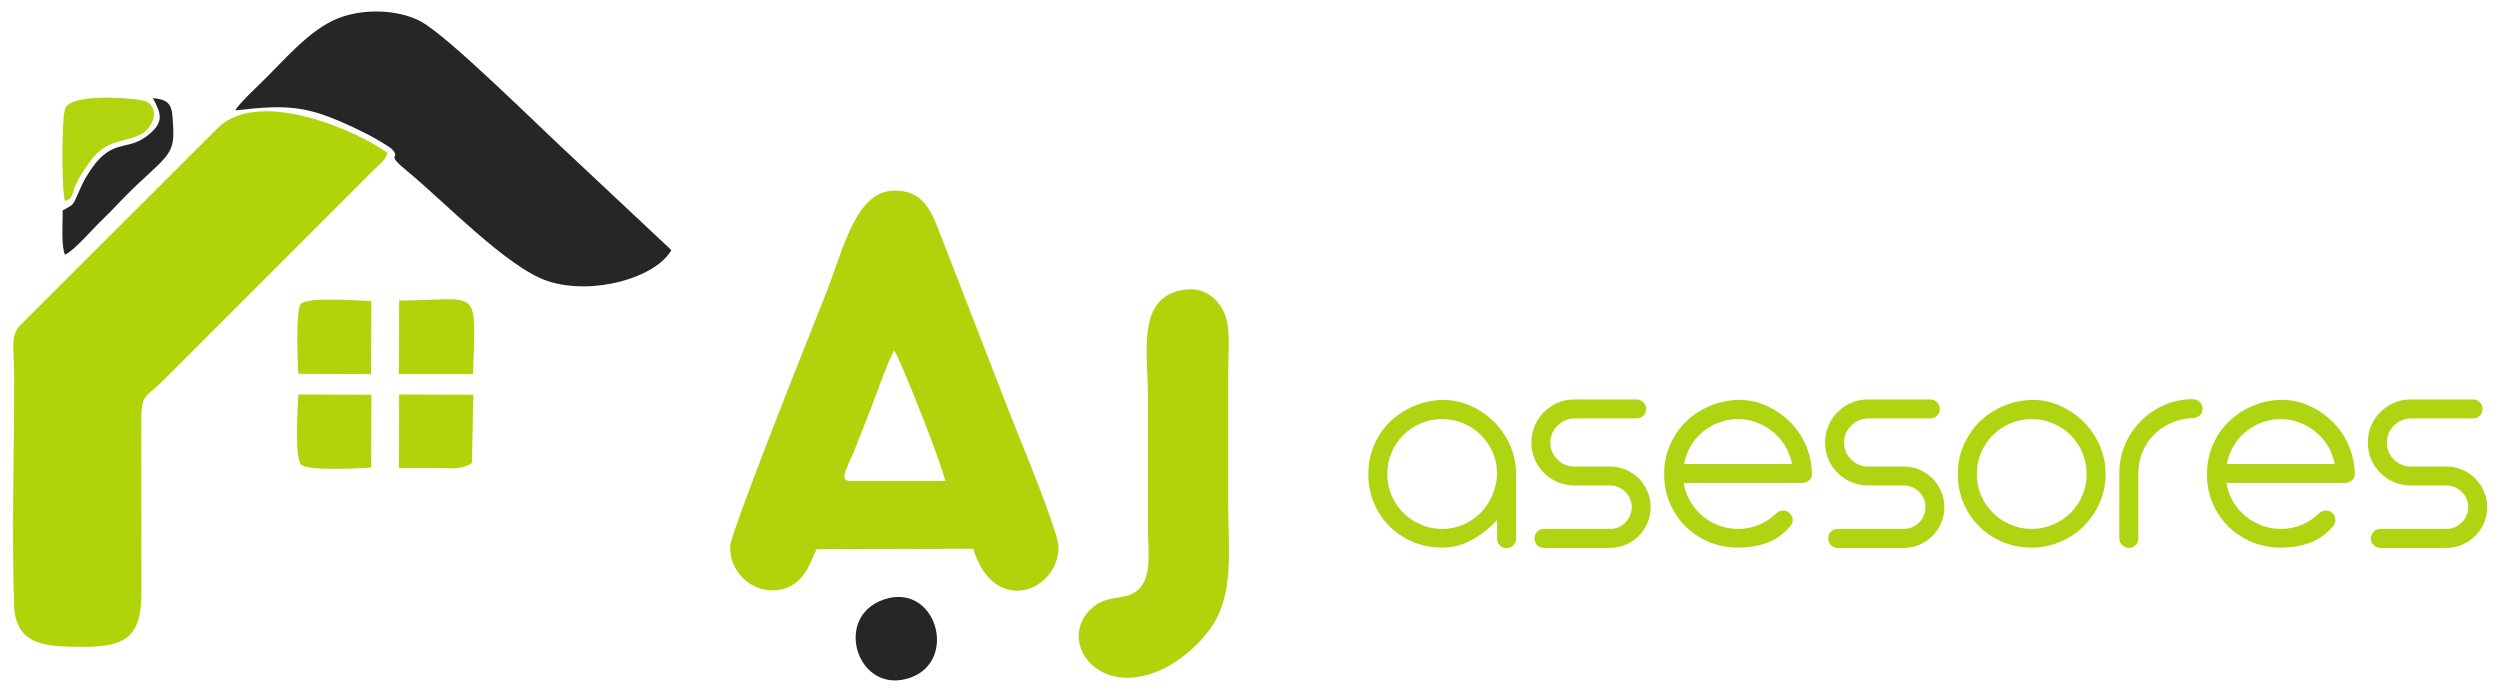 <?xml version="1.0" encoding="utf-8"?>
<!-- Generator: Adobe Illustrator 15.0.0, SVG Export Plug-In . SVG Version: 6.00 Build 0)  -->
<!DOCTYPE svg PUBLIC "-//W3C//DTD SVG 1.1//EN" "http://www.w3.org/Graphics/SVG/1.1/DTD/svg11.dtd">
<svg version="1.1" id="Layer_1" xmlns="http://www.w3.org/2000/svg" xmlns:xlink="http://www.w3.org/1999/xlink" x="0px" y="0px"
	 width="300px" height="82.629px" viewBox="0 0 300 82.629" enable-background="new 0 0 300 82.629" xml:space="preserve">
<g>
	<path fill-rule="evenodd" clip-rule="evenodd" fill="#AFD509" d="M46.507,18.36c-3.635-2.667-15.389-7.847-20.332-3.041
		L2.481,38.98C1.19,40.254,1.683,41.731,1.7,45.146c0,9.02-0.289,18.497-0.017,27.465c0.17,4.943,3.958,4.994,8.357,5.011
		c5.333,0.018,6.964-1.443,6.93-6.692l-0.017-20.194c-0.035-3.5,0.56-3.041,2.327-4.773l25.495-25.495
		c0.323-0.323,0.544-0.493,0.85-0.815C46.303,18.938,46.116,19.243,46.507,18.36L46.507,18.36z"/>
	<path fill-rule="evenodd" clip-rule="evenodd" fill="#B0D30C" d="M102.235,57.731c-1.597,0-0.849-0.968,0.271-3.635
		c0.578-1.375,1.002-2.599,1.58-4.025c1.037-2.514,2.021-5.656,3.193-8.017c0.663,0.696,5.894,14.047,6.149,15.661L102.235,57.731z
		 M98.023,65.901l18.769-0.051c2.48,8.221,10.311,5.078,10.226-0.255c-0.034-1.834-4.654-12.977-5.571-15.286l-8.696-22.421
		c-0.985-2.531-1.971-5.096-5.487-5.011c-4.67,0.102-6.063,7.151-8.255,12.62c-1.426,3.583-11.363,28.399-11.397,30.098
		c-0.051,2.905,2.327,5.266,5.096,5.248C96.63,70.811,97.31,66.988,98.023,65.901L98.023,65.901z"/>
	<path fill-rule="evenodd" clip-rule="evenodd" fill="#262626" d="M28.213,13.247c6.812-0.764,8.9-0.628,15.898,2.871
		c0.662,0.34,2.65,1.478,2.956,1.817c1.138,1.274-1.036,0.272,1.834,2.633c4.229,3.448,11.992,11.584,16.833,13.164
		c5.469,1.784,12.994-0.441,14.828-3.72L68.757,18.938C64.664,15.184,53.674,4.211,50.413,2.529
		c-2.684-1.393-6.811-1.545-9.868-0.322c-3.55,1.427-6.505,5.129-9.444,7.949C30.286,10.938,28.74,12.415,28.213,13.247
		L28.213,13.247z"/>
	<path fill-rule="evenodd" clip-rule="evenodd" fill="#B0D30C" d="M141.233,34.954c-4.739,1.393-3.482,7.372-3.482,12.705
		c0,5.334,0,10.649,0,15.967c0,2.31,0.493,5.231-0.917,6.879c-1.562,1.801-3.651,0.611-5.724,2.395
		c-3.703,3.176-0.849,8.969,4.994,8.391c4.195-0.425,7.915-3.855,9.545-6.471c2.446-3.976,1.733-9.173,1.733-14.269
		c0-5.315,0-10.649,0-15.966c0-2.479,0.408-5.554-0.679-7.474C145.701,35.362,143.917,34.19,141.233,34.954L141.233,34.954z"/>
	<path fill-rule="evenodd" clip-rule="evenodd" fill="#262626" d="M7.525,25.239c0,1.342-0.187,4.433,0.272,5.316
		c1.002-0.374,3.363-3.125,4.348-4.059c1.478-1.41,2.701-2.82,4.178-4.213c4.45-4.144,4.705-3.958,4.382-8.271
		c-0.119-1.665-0.713-2.072-2.361-2.242c0.985,1.834,1.342,2.819-0.391,4.297c-2.786,2.412-4.62,0.051-7.66,5.248
		c-0.459,0.799-0.731,1.478-1.087,2.276c-0.425,0.951-0.391,0.917-1.308,1.46L7.525,25.239z"/>
	<path fill-rule="evenodd" clip-rule="evenodd" fill="#B0D30C" d="M47.866,44.891h8.9c0.323-10.854,0.917-8.832-8.866-8.832
		L47.866,44.891z"/>
	<path fill-rule="evenodd" clip-rule="evenodd" fill="#B0D30C" d="M44.537,56.102l0.034-8.731l-8.764-0.033
		c-0.102,1.563-0.458,7.609,0.323,8.407C36.91,56.543,43.042,56.22,44.537,56.102L44.537,56.102z"/>
	<path fill-rule="evenodd" clip-rule="evenodd" fill="#B0D30C" d="M35.806,44.856l8.713,0.034l0.051-8.747
		c-1.478-0.102-7.677-0.51-8.458,0.306C35.466,37.146,35.704,43.532,35.806,44.856L35.806,44.856z"/>
	<path fill-rule="evenodd" clip-rule="evenodd" fill="#B0D30C" d="M47.866,56.152c1.495,0,2.989,0,4.484,0
		c2.021,0,2.871,0.271,4.28-0.578l0.17-8.204l-8.9-0.033L47.866,56.152z"/>
	<path fill-rule="evenodd" clip-rule="evenodd" fill="#262626" d="M106.091,71.932c-6.234,2.072-3.176,11.601,3.142,9.393
		C115.059,79.27,112.308,69.843,106.091,71.932L106.091,71.932z"/>
	<path fill-rule="evenodd" clip-rule="evenodd" fill="#B0D50E" d="M7.797,24.118c1.325-0.407,0.391-0.798,2.14-3.465
		c0.849-1.274,1.444-2.276,2.802-3.074c1.342-0.781,3.176-0.815,4.349-1.563c1.07-0.68,2.174-2.599,0.628-3.771
		c-0.612-0.442-8.935-1.206-9.869,0.713C7.355,13.927,7.406,23.149,7.797,24.118L7.797,24.118z"/>
	<path fill="#AFD412" d="M173.115,47.982c1.172,0,2.293,0.237,3.362,0.713c1.07,0.476,2.005,1.121,2.803,1.919
		c0.815,0.816,1.461,1.75,1.937,2.837c0.476,1.07,0.714,2.226,0.714,3.448v7.745c0,0.323-0.119,0.577-0.341,0.799
		c-0.22,0.221-0.475,0.339-0.798,0.339c-0.322,0-0.595-0.118-0.815-0.339c-0.221-0.222-0.322-0.476-0.322-0.799v-2.242
		c-0.815,0.9-1.784,1.682-2.921,2.327c-1.139,0.646-2.361,0.985-3.687,0.985c-1.223,0-2.378-0.221-3.432-0.662
		c-1.069-0.442-2.004-1.054-2.819-1.835c-0.798-0.798-1.443-1.715-1.902-2.803c-0.458-1.07-0.696-2.242-0.696-3.516
		c0-1.223,0.221-2.378,0.68-3.431c0.441-1.07,1.07-2.005,1.868-2.803c0.799-0.781,1.733-1.427,2.837-1.902
		C170.669,48.288,171.841,48.016,173.115,47.982L173.115,47.982z M166.474,56.899c0,0.9,0.17,1.749,0.51,2.548
		s0.815,1.495,1.409,2.09c0.611,0.611,1.309,1.069,2.106,1.409c0.781,0.356,1.631,0.526,2.548,0.526c0.883,0,1.716-0.17,2.497-0.492
		c0.781-0.34,1.478-0.799,2.072-1.393c0.595-0.578,1.07-1.274,1.427-2.073c0.356-0.798,0.561-1.664,0.611-2.615
		c0-0.917-0.17-1.767-0.51-2.582c-0.356-0.798-0.815-1.512-1.427-2.105c-0.595-0.595-1.291-1.07-2.106-1.41
		c-0.798-0.34-1.664-0.51-2.564-0.51c-0.917,0-1.767,0.17-2.548,0.51c-0.798,0.34-1.495,0.815-2.106,1.41
		c-0.594,0.594-1.069,1.308-1.409,2.105C166.644,55.133,166.474,55.982,166.474,56.899L166.474,56.899z M184.138,64.61
		c0-0.322,0.103-0.595,0.323-0.815c0.221-0.22,0.493-0.322,0.815-0.322h7.915c0.714,0,1.325-0.255,1.852-0.781
		c0.509-0.51,0.765-1.121,0.765-1.834c0-0.714-0.256-1.325-0.765-1.835c-0.526-0.51-1.138-0.765-1.852-0.765h-4.28
		c-0.713,0-1.393-0.136-2.004-0.407c-0.629-0.271-1.172-0.628-1.631-1.104c-0.476-0.458-0.832-1.002-1.104-1.631
		c-0.271-0.628-0.407-1.29-0.407-2.004c0-0.713,0.136-1.376,0.407-2.021c0.272-0.629,0.629-1.189,1.104-1.647
		c0.459-0.459,1.002-0.833,1.631-1.104c0.611-0.272,1.291-0.408,2.004-0.408h7.491c0.305,0,0.577,0.119,0.798,0.341
		c0.221,0.22,0.339,0.492,0.339,0.798c0,0.322-0.118,0.595-0.339,0.815s-0.493,0.322-0.798,0.322h-7.491
		c-0.798,0.034-1.46,0.323-2.021,0.884c-0.561,0.561-0.85,1.239-0.85,2.021c0,0.782,0.289,1.461,0.85,2.021
		c0.562,0.561,1.224,0.85,2.021,0.85h4.28c0.663,0,1.291,0.119,1.902,0.373c0.595,0.272,1.121,0.611,1.563,1.054
		c0.442,0.441,0.781,0.968,1.036,1.563c0.255,0.594,0.391,1.223,0.391,1.886c0,0.662-0.136,1.291-0.391,1.901
		c-0.255,0.595-0.594,1.104-1.036,1.546c-0.441,0.442-0.968,0.799-1.563,1.054c-0.611,0.255-1.239,0.391-1.902,0.391h-7.915
		c-0.322,0-0.595-0.119-0.815-0.34S184.138,64.917,184.138,64.61L184.138,64.61z M202.041,57.952
		c0.136,0.799,0.391,1.512,0.781,2.191c0.391,0.679,0.866,1.257,1.443,1.749c0.578,0.493,1.24,0.866,1.971,1.155
		c0.73,0.271,1.494,0.425,2.31,0.425c0.9,0,1.75-0.17,2.531-0.492c0.781-0.34,1.478-0.799,2.089-1.393
		c0.221-0.222,0.493-0.323,0.815-0.323c0.323,0,0.577,0.102,0.799,0.323c0.221,0.221,0.339,0.492,0.339,0.814
		c0,0.323-0.118,0.595-0.339,0.815c-0.799,0.9-1.716,1.546-2.735,1.919c-1.002,0.374-2.174,0.578-3.499,0.578
		c-1.223,0-2.36-0.221-3.431-0.662c-1.07-0.442-2.005-1.054-2.803-1.835c-0.815-0.798-1.443-1.715-1.919-2.803
		c-0.459-1.07-0.696-2.242-0.696-3.516c0-1.223,0.221-2.378,0.679-3.431c0.459-1.07,1.07-2.005,1.869-2.803
		c0.798-0.781,1.749-1.427,2.836-1.902s2.259-0.748,3.533-0.781c1.172,0,2.293,0.221,3.329,0.696
		c1.036,0.458,1.97,1.087,2.769,1.868c0.815,0.781,1.443,1.698,1.937,2.752c0.475,1.053,0.73,2.174,0.781,3.38
		c0.051,0.408-0.051,0.73-0.307,0.951c-0.254,0.221-0.543,0.322-0.832,0.322H202.041z M208.546,50.292
		c-0.815,0-1.579,0.136-2.293,0.425c-0.73,0.271-1.376,0.646-1.953,1.138c-0.577,0.476-1.054,1.036-1.427,1.699
		c-0.374,0.662-0.646,1.375-0.781,2.123h12.96c-0.153-0.748-0.425-1.461-0.815-2.123c-0.391-0.663-0.866-1.224-1.444-1.699
		c-0.577-0.492-1.223-0.866-1.953-1.138C210.126,50.428,209.361,50.292,208.546,50.292L208.546,50.292z M219.383,64.61
		c0-0.322,0.102-0.595,0.322-0.815c0.222-0.22,0.493-0.322,0.815-0.322h7.933c0.696,0,1.308-0.255,1.834-0.781
		c0.51-0.51,0.765-1.121,0.765-1.834c0-0.714-0.255-1.325-0.765-1.835c-0.526-0.51-1.138-0.765-1.834-0.765h-4.298
		c-0.713,0-1.376-0.136-2.004-0.407c-0.629-0.271-1.172-0.628-1.631-1.104c-0.476-0.458-0.832-1.002-1.104-1.631
		c-0.272-0.628-0.408-1.29-0.408-2.004c0-0.713,0.136-1.376,0.408-2.021c0.271-0.629,0.628-1.189,1.104-1.647
		c0.459-0.459,1.002-0.833,1.631-1.104c0.628-0.272,1.291-0.408,2.004-0.408h7.49c0.307,0,0.578,0.119,0.799,0.341
		c0.221,0.22,0.34,0.492,0.34,0.798c0,0.322-0.119,0.595-0.34,0.815s-0.492,0.322-0.799,0.322h-7.49
		c-0.781,0.034-1.461,0.323-2.021,0.884s-0.849,1.239-0.849,2.021c0,0.782,0.288,1.461,0.849,2.021s1.24,0.85,2.021,0.85h4.298
		c0.646,0,1.29,0.119,1.885,0.373c0.595,0.272,1.121,0.611,1.563,1.054c0.441,0.441,0.781,0.968,1.035,1.563
		c0.256,0.594,0.392,1.223,0.392,1.886c0,0.662-0.136,1.291-0.392,1.901c-0.254,0.595-0.594,1.104-1.035,1.546
		c-0.442,0.442-0.969,0.799-1.563,1.054s-1.239,0.391-1.885,0.391h-7.933c-0.322,0-0.594-0.119-0.815-0.34
		C219.484,65.188,219.383,64.917,219.383,64.61L219.383,64.61z M243.858,47.982c1.188,0,2.293,0.237,3.363,0.713
		c1.069,0.476,2.004,1.121,2.819,1.919c0.798,0.816,1.443,1.75,1.919,2.837c0.477,1.07,0.714,2.226,0.714,3.448
		c0,1.188-0.237,2.327-0.696,3.397c-0.459,1.053-1.088,2.004-1.886,2.802c-0.798,0.815-1.732,1.444-2.819,1.902
		c-1.07,0.477-2.226,0.714-3.482,0.714c-1.223,0-2.36-0.221-3.431-0.662c-1.07-0.442-2.004-1.054-2.803-1.835
		c-0.815-0.798-1.443-1.715-1.919-2.803c-0.459-1.07-0.696-2.242-0.696-3.516c0-1.223,0.221-2.378,0.679-3.431
		c0.459-1.07,1.088-2.005,1.869-2.803c0.798-0.781,1.749-1.427,2.836-1.902C241.413,48.288,242.584,48.016,243.858,47.982
		L243.858,47.982z M237.217,56.899c0,0.9,0.17,1.749,0.51,2.548c0.356,0.799,0.815,1.495,1.427,2.09
		c0.595,0.611,1.291,1.069,2.089,1.409c0.799,0.356,1.648,0.526,2.548,0.526c0.901,0,1.767-0.17,2.565-0.526
		c0.815-0.34,1.512-0.798,2.123-1.409c0.595-0.595,1.069-1.291,1.41-2.09c0.339-0.799,0.51-1.647,0.51-2.548
		c0-0.917-0.171-1.767-0.51-2.582c-0.341-0.798-0.815-1.512-1.41-2.105c-0.611-0.595-1.308-1.07-2.123-1.41
		c-0.799-0.34-1.664-0.51-2.565-0.51c-0.899,0-1.749,0.17-2.548,0.51c-0.798,0.34-1.494,0.815-2.089,1.41
		c-0.611,0.594-1.07,1.308-1.427,2.105C237.387,55.133,237.217,55.982,237.217,56.899L237.217,56.899z M254.321,56.746
		c0-1.188,0.237-2.327,0.68-3.396c0.459-1.054,1.087-2.005,1.885-2.803c0.781-0.815,1.716-1.443,2.769-1.919
		c1.054-0.459,2.175-0.697,3.381-0.73c0.391,0,0.696,0.118,0.934,0.34c0.238,0.221,0.34,0.475,0.34,0.798
		c0,0.322-0.102,0.595-0.34,0.815c-0.237,0.221-0.543,0.323-0.934,0.323c-0.884,0.033-1.716,0.22-2.497,0.577
		c-0.781,0.356-1.478,0.815-2.056,1.409c-0.594,0.595-1.053,1.274-1.376,2.072c-0.339,0.799-0.509,1.631-0.509,2.514v7.864
		c0,0.307-0.103,0.578-0.323,0.799s-0.492,0.34-0.814,0.34c-0.307,0-0.578-0.119-0.799-0.34s-0.34-0.492-0.34-0.799V56.746z
		 M267.179,57.952c0.119,0.799,0.374,1.512,0.765,2.191c0.391,0.679,0.884,1.257,1.461,1.749c0.578,0.493,1.224,0.866,1.953,1.155
		c0.748,0.271,1.512,0.425,2.327,0.425c0.9,0,1.749-0.17,2.53-0.492c0.782-0.34,1.479-0.799,2.09-1.393
		c0.221-0.222,0.493-0.323,0.798-0.323c0.323,0,0.595,0.102,0.815,0.323c0.222,0.221,0.323,0.492,0.323,0.814
		c0,0.323-0.102,0.595-0.323,0.815c-0.815,0.9-1.715,1.546-2.734,1.919c-1.02,0.374-2.19,0.578-3.499,0.578
		c-1.239,0-2.378-0.221-3.448-0.662c-1.053-0.442-1.987-1.054-2.802-1.835c-0.799-0.798-1.444-1.715-1.902-2.803
		c-0.476-1.07-0.696-2.242-0.696-3.516c0-1.223,0.221-2.378,0.679-3.431c0.441-1.07,1.07-2.005,1.869-2.803
		c0.798-0.781,1.731-1.427,2.819-1.902c1.087-0.476,2.275-0.748,3.55-0.781c1.171,0,2.275,0.221,3.312,0.696
		c1.053,0.458,1.971,1.087,2.786,1.868c0.798,0.781,1.443,1.698,1.919,2.752c0.476,1.053,0.747,2.174,0.798,3.38
		c0.052,0.408-0.067,0.73-0.322,0.951s-0.526,0.322-0.815,0.322H267.179z M273.685,50.292c-0.815,0-1.579,0.136-2.31,0.425
		c-0.714,0.271-1.359,0.646-1.937,1.138c-0.577,0.476-1.054,1.036-1.427,1.699c-0.391,0.662-0.646,1.375-0.799,2.123h12.96
		c-0.153-0.748-0.407-1.461-0.799-2.123c-0.39-0.663-0.883-1.224-1.46-1.699c-0.578-0.492-1.224-0.866-1.937-1.138
		C275.247,50.428,274.483,50.292,273.685,50.292L273.685,50.292z M284.504,64.61c0-0.322,0.119-0.595,0.34-0.815
		c0.221-0.22,0.476-0.322,0.798-0.322h7.933c0.714,0,1.325-0.255,1.835-0.781c0.509-0.51,0.781-1.121,0.781-1.834
		c0-0.714-0.272-1.325-0.781-1.835c-0.51-0.51-1.121-0.765-1.835-0.765h-4.297c-0.714,0-1.376-0.136-2.005-0.407
		c-0.611-0.271-1.154-0.628-1.631-1.104c-0.458-0.458-0.832-1.002-1.104-1.631c-0.271-0.628-0.391-1.29-0.391-2.004
		c0-0.713,0.119-1.376,0.391-2.021c0.271-0.629,0.646-1.189,1.104-1.647c0.477-0.459,1.02-0.833,1.631-1.104
		c0.629-0.272,1.291-0.408,2.005-0.408h7.49c0.322,0,0.595,0.119,0.815,0.341c0.221,0.22,0.323,0.492,0.323,0.798
		c0,0.322-0.103,0.595-0.323,0.815s-0.493,0.322-0.815,0.322h-7.49c-0.781,0.034-1.461,0.323-2.021,0.884s-0.832,1.239-0.832,2.021
		c0,0.782,0.271,1.461,0.832,2.021s1.24,0.85,2.021,0.85h4.297c0.663,0,1.291,0.119,1.886,0.373
		c0.611,0.272,1.121,0.611,1.563,1.054c0.441,0.441,0.798,0.968,1.053,1.563c0.255,0.594,0.391,1.223,0.391,1.886
		c0,0.662-0.136,1.291-0.391,1.901c-0.255,0.595-0.611,1.104-1.053,1.546c-0.441,0.442-0.951,0.799-1.563,1.054
		c-0.595,0.255-1.223,0.391-1.886,0.391h-7.933c-0.322,0-0.577-0.119-0.798-0.34S284.504,64.917,284.504,64.61L284.504,64.61z"/>
</g>
</svg>
